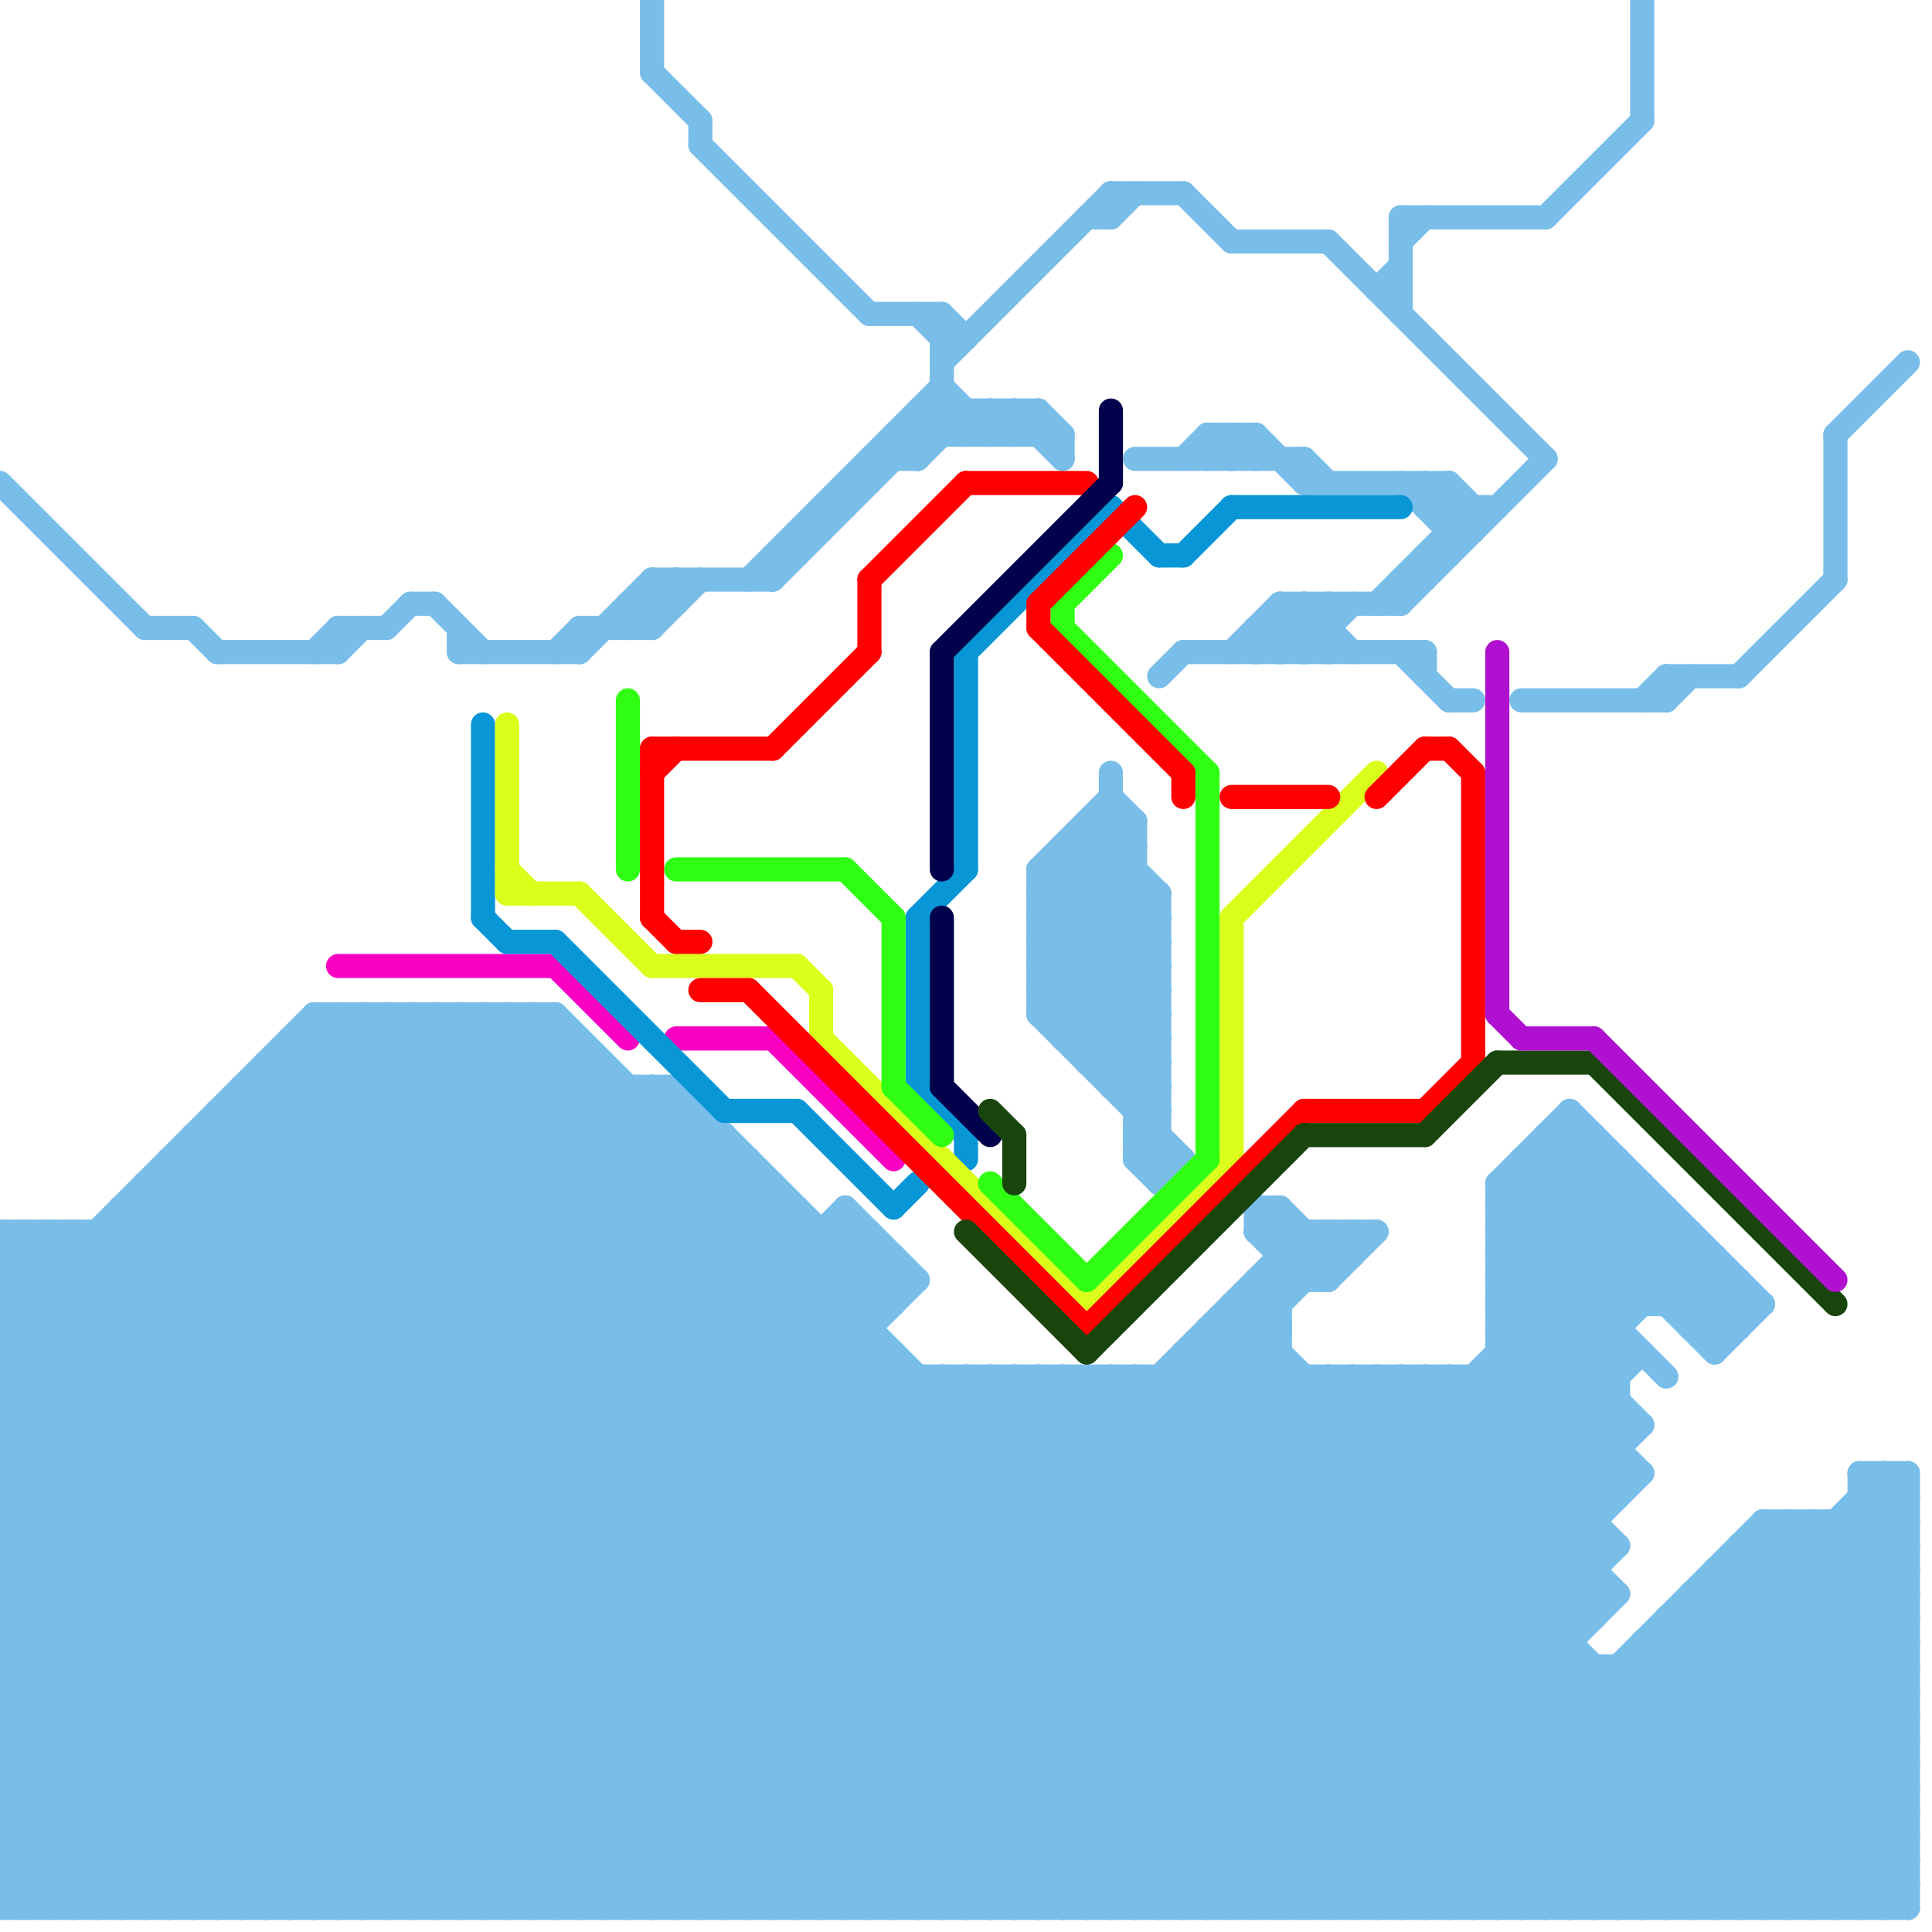 
<svg version="1.1" xmlns="http://www.w3.org/2000/svg" viewBox="0 0 80 80">
<style>line { stroke-width: 1; fill: none; stroke-linecap: round; stroke-linejoin: round; } .c0 { stroke: #79bde9 } .c1 { stroke: #f901c3 } .c2 { stroke: #0896d7 } .c3 { stroke: #d9ff1a } .c4 { stroke: #30ff14 } .c5 { stroke: #ff0000 } .c6 { stroke: #02014b } .c7 { stroke: #19450d } .c8 { stroke: #b011d0 }</style><line class="c0" x1="0" y1="70" x2="25" y2="45"/><line class="c0" x1="0" y1="68" x2="24" y2="44"/><line class="c0" x1="58" y1="10" x2="59" y2="9"/><line class="c0" x1="60" y1="20" x2="60" y2="23"/><line class="c0" x1="57" y1="57" x2="66" y2="66"/><line class="c0" x1="50" y1="79" x2="68" y2="61"/><line class="c0" x1="56" y1="79" x2="66" y2="69"/><line class="c0" x1="7" y1="48" x2="7" y2="79"/><line class="c0" x1="70" y1="55" x2="72" y2="53"/><line class="c0" x1="52" y1="27" x2="54" y2="25"/><line class="c0" x1="49" y1="8" x2="51" y2="10"/><line class="c0" x1="43" y1="37" x2="46" y2="34"/><line class="c0" x1="70" y1="66" x2="79" y2="66"/><line class="c0" x1="44" y1="35" x2="48" y2="39"/><line class="c0" x1="0" y1="54" x2="25" y2="79"/><line class="c0" x1="0" y1="73" x2="79" y2="73"/><line class="c0" x1="38" y1="17" x2="43" y2="17"/><line class="c0" x1="14" y1="42" x2="14" y2="79"/><line class="c0" x1="63" y1="48" x2="67" y2="48"/><line class="c0" x1="5" y1="50" x2="33" y2="50"/><line class="c0" x1="16" y1="26" x2="17" y2="25"/><line class="c0" x1="53" y1="27" x2="55" y2="25"/><line class="c0" x1="49" y1="56" x2="49" y2="79"/><line class="c0" x1="51" y1="18" x2="51" y2="19"/><line class="c0" x1="77" y1="62" x2="79" y2="64"/><line class="c0" x1="40" y1="18" x2="41" y2="17"/><line class="c0" x1="0" y1="69" x2="25" y2="44"/><line class="c0" x1="0" y1="68" x2="65" y2="68"/><line class="c0" x1="26" y1="79" x2="54" y2="51"/><line class="c0" x1="0" y1="77" x2="30" y2="47"/><line class="c0" x1="62" y1="56" x2="68" y2="56"/><line class="c0" x1="77" y1="79" x2="79" y2="77"/><line class="c0" x1="62" y1="49" x2="67" y2="54"/><line class="c0" x1="45" y1="34" x2="45" y2="44"/><line class="c0" x1="62" y1="51" x2="67" y2="56"/><line class="c0" x1="8" y1="47" x2="8" y2="79"/><line class="c0" x1="24" y1="26" x2="27" y2="26"/><line class="c0" x1="67" y1="69" x2="67" y2="79"/><line class="c0" x1="2" y1="79" x2="32" y2="49"/><line class="c0" x1="62" y1="55" x2="68" y2="49"/><line class="c0" x1="61" y1="57" x2="66" y2="62"/><line class="c0" x1="53" y1="25" x2="58" y2="25"/><line class="c0" x1="10" y1="79" x2="37" y2="52"/><line class="c0" x1="5" y1="51" x2="33" y2="79"/><line class="c0" x1="8" y1="26" x2="9" y2="27"/><line class="c0" x1="14" y1="27" x2="15" y2="26"/><line class="c0" x1="33" y1="22" x2="33" y2="23"/><line class="c0" x1="70" y1="66" x2="70" y2="79"/><line class="c0" x1="0" y1="76" x2="29" y2="47"/><line class="c0" x1="55" y1="51" x2="56" y2="52"/><line class="c0" x1="0" y1="62" x2="67" y2="62"/><line class="c0" x1="67" y1="48" x2="67" y2="62"/><line class="c0" x1="43" y1="38" x2="48" y2="43"/><line class="c0" x1="0" y1="64" x2="67" y2="64"/><line class="c0" x1="12" y1="43" x2="24" y2="43"/><line class="c0" x1="19" y1="27" x2="24" y2="27"/><line class="c0" x1="13" y1="27" x2="14" y2="26"/><line class="c0" x1="35" y1="20" x2="35" y2="21"/><line class="c0" x1="26" y1="45" x2="26" y2="79"/><line class="c0" x1="13" y1="42" x2="50" y2="79"/><line class="c0" x1="0" y1="62" x2="17" y2="79"/><line class="c0" x1="30" y1="79" x2="53" y2="56"/><line class="c0" x1="0" y1="78" x2="30" y2="48"/><line class="c0" x1="37" y1="56" x2="37" y2="79"/><line class="c0" x1="0" y1="65" x2="14" y2="79"/><line class="c0" x1="74" y1="63" x2="79" y2="68"/><line class="c0" x1="40" y1="17" x2="40" y2="18"/><line class="c0" x1="52" y1="18" x2="54" y2="20"/><line class="c0" x1="20" y1="42" x2="20" y2="79"/><line class="c0" x1="52" y1="26" x2="55" y2="26"/><line class="c0" x1="44" y1="57" x2="44" y2="79"/><line class="c0" x1="43" y1="36" x2="47" y2="36"/><line class="c0" x1="44" y1="79" x2="67" y2="56"/><line class="c0" x1="73" y1="79" x2="79" y2="73"/><line class="c0" x1="32" y1="49" x2="32" y2="79"/><line class="c0" x1="0" y1="73" x2="6" y2="79"/><line class="c0" x1="32" y1="24" x2="39" y2="17"/><line class="c0" x1="22" y1="42" x2="22" y2="79"/><line class="c0" x1="52" y1="51" x2="53" y2="50"/><line class="c0" x1="43" y1="37" x2="48" y2="42"/><line class="c0" x1="45" y1="44" x2="48" y2="41"/><line class="c0" x1="0" y1="60" x2="18" y2="42"/><line class="c0" x1="43" y1="38" x2="48" y2="38"/><line class="c0" x1="26" y1="25" x2="28" y2="25"/><line class="c0" x1="15" y1="42" x2="15" y2="79"/><line class="c0" x1="62" y1="49" x2="68" y2="49"/><line class="c0" x1="69" y1="28" x2="69" y2="29"/><line class="c0" x1="49" y1="19" x2="50" y2="18"/><line class="c0" x1="10" y1="45" x2="44" y2="79"/><line class="c0" x1="46" y1="79" x2="67" y2="58"/><line class="c0" x1="34" y1="51" x2="34" y2="79"/><line class="c0" x1="41" y1="18" x2="42" y2="17"/><line class="c0" x1="43" y1="40" x2="48" y2="45"/><line class="c0" x1="0" y1="61" x2="18" y2="79"/><line class="c0" x1="63" y1="29" x2="69" y2="29"/><line class="c0" x1="0" y1="58" x2="16" y2="42"/><line class="c0" x1="36" y1="51" x2="36" y2="79"/><line class="c0" x1="27" y1="79" x2="55" y2="51"/><line class="c0" x1="26" y1="26" x2="28" y2="24"/><line class="c0" x1="2" y1="51" x2="30" y2="79"/><line class="c0" x1="19" y1="79" x2="41" y2="57"/><line class="c0" x1="16" y1="42" x2="53" y2="79"/><line class="c0" x1="29" y1="5" x2="29" y2="6"/><line class="c0" x1="52" y1="50" x2="55" y2="53"/><line class="c0" x1="43" y1="37" x2="48" y2="37"/><line class="c0" x1="11" y1="79" x2="37" y2="53"/><line class="c0" x1="63" y1="79" x2="79" y2="63"/><line class="c0" x1="62" y1="50" x2="69" y2="57"/><line class="c0" x1="52" y1="51" x2="57" y2="51"/><line class="c0" x1="57" y1="25" x2="61" y2="21"/><line class="c0" x1="43" y1="40" x2="48" y2="40"/><line class="c0" x1="4" y1="79" x2="33" y2="50"/><line class="c0" x1="12" y1="44" x2="47" y2="79"/><line class="c0" x1="39" y1="13" x2="40" y2="14"/><line class="c0" x1="73" y1="64" x2="79" y2="70"/><line class="c0" x1="68" y1="68" x2="79" y2="68"/><line class="c0" x1="12" y1="79" x2="38" y2="53"/><line class="c0" x1="0" y1="72" x2="27" y2="45"/><line class="c0" x1="46" y1="45" x2="48" y2="45"/><line class="c0" x1="58" y1="57" x2="58" y2="79"/><line class="c0" x1="0" y1="64" x2="22" y2="42"/><line class="c0" x1="1" y1="51" x2="1" y2="79"/><line class="c0" x1="39" y1="57" x2="39" y2="79"/><line class="c0" x1="39" y1="57" x2="61" y2="79"/><line class="c0" x1="54" y1="19" x2="54" y2="20"/><line class="c0" x1="58" y1="57" x2="67" y2="66"/><line class="c0" x1="41" y1="17" x2="41" y2="18"/><line class="c0" x1="77" y1="63" x2="79" y2="65"/><line class="c0" x1="78" y1="79" x2="79" y2="78"/><line class="c0" x1="0" y1="53" x2="26" y2="79"/><line class="c0" x1="27" y1="24" x2="32" y2="24"/><line class="c0" x1="0" y1="53" x2="38" y2="53"/><line class="c0" x1="43" y1="17" x2="43" y2="18"/><line class="c0" x1="72" y1="64" x2="72" y2="79"/><line class="c0" x1="62" y1="51" x2="70" y2="51"/><line class="c0" x1="68" y1="79" x2="79" y2="68"/><line class="c0" x1="0" y1="56" x2="23" y2="79"/><line class="c0" x1="0" y1="61" x2="68" y2="61"/><line class="c0" x1="50" y1="19" x2="51" y2="18"/><line class="c0" x1="21" y1="42" x2="21" y2="79"/><line class="c0" x1="15" y1="79" x2="37" y2="57"/><line class="c0" x1="49" y1="57" x2="71" y2="79"/><line class="c0" x1="66" y1="79" x2="79" y2="66"/><line class="c0" x1="71" y1="56" x2="73" y2="54"/><line class="c0" x1="23" y1="42" x2="23" y2="79"/><line class="c0" x1="43" y1="36" x2="43" y2="42"/><line class="c0" x1="44" y1="57" x2="66" y2="79"/><line class="c0" x1="18" y1="42" x2="55" y2="79"/><line class="c0" x1="47" y1="48" x2="48" y2="49"/><line class="c0" x1="70" y1="67" x2="79" y2="76"/><line class="c0" x1="36" y1="19" x2="36" y2="20"/><line class="c0" x1="0" y1="52" x2="27" y2="79"/><line class="c0" x1="35" y1="79" x2="57" y2="57"/><line class="c0" x1="64" y1="48" x2="71" y2="55"/><line class="c0" x1="19" y1="42" x2="56" y2="79"/><line class="c0" x1="19" y1="26" x2="19" y2="27"/><line class="c0" x1="39" y1="13" x2="39" y2="18"/><line class="c0" x1="72" y1="64" x2="79" y2="64"/><line class="c0" x1="49" y1="56" x2="72" y2="79"/><line class="c0" x1="44" y1="35" x2="47" y2="35"/><line class="c0" x1="43" y1="36" x2="46" y2="33"/><line class="c0" x1="52" y1="53" x2="55" y2="53"/><line class="c0" x1="1" y1="51" x2="29" y2="79"/><line class="c0" x1="54" y1="25" x2="56" y2="27"/><line class="c0" x1="49" y1="56" x2="53" y2="56"/><line class="c0" x1="27" y1="0" x2="27" y2="3"/><line class="c0" x1="55" y1="57" x2="55" y2="79"/><line class="c0" x1="62" y1="52" x2="66" y2="48"/><line class="c0" x1="73" y1="63" x2="79" y2="69"/><line class="c0" x1="47" y1="79" x2="67" y2="59"/><line class="c0" x1="59" y1="57" x2="59" y2="79"/><line class="c0" x1="0" y1="65" x2="66" y2="65"/><line class="c0" x1="51" y1="54" x2="51" y2="79"/><line class="c0" x1="0" y1="67" x2="66" y2="67"/><line class="c0" x1="65" y1="46" x2="65" y2="79"/><line class="c0" x1="36" y1="13" x2="39" y2="13"/><line class="c0" x1="46" y1="57" x2="46" y2="79"/><line class="c0" x1="5" y1="50" x2="34" y2="79"/><line class="c0" x1="12" y1="43" x2="48" y2="79"/><line class="c0" x1="40" y1="57" x2="62" y2="79"/><line class="c0" x1="59" y1="79" x2="75" y2="63"/><line class="c0" x1="51" y1="55" x2="75" y2="79"/><line class="c0" x1="23" y1="79" x2="45" y2="57"/><line class="c0" x1="31" y1="79" x2="53" y2="57"/><line class="c0" x1="0" y1="73" x2="28" y2="45"/><line class="c0" x1="13" y1="43" x2="49" y2="79"/><line class="c0" x1="45" y1="9" x2="46" y2="9"/><line class="c0" x1="72" y1="79" x2="79" y2="72"/><line class="c0" x1="37" y1="18" x2="38" y2="19"/><line class="c0" x1="42" y1="17" x2="44" y2="19"/><line class="c0" x1="39" y1="79" x2="68" y2="50"/><line class="c0" x1="51" y1="18" x2="52" y2="19"/><line class="c0" x1="55" y1="51" x2="55" y2="53"/><line class="c0" x1="0" y1="66" x2="23" y2="43"/><line class="c0" x1="0" y1="56" x2="37" y2="56"/><line class="c0" x1="9" y1="27" x2="14" y2="27"/><line class="c0" x1="47" y1="47" x2="48" y2="48"/><line class="c0" x1="59" y1="57" x2="66" y2="64"/><line class="c0" x1="70" y1="66" x2="79" y2="75"/><line class="c0" x1="32" y1="23" x2="32" y2="24"/><line class="c0" x1="50" y1="56" x2="73" y2="79"/><line class="c0" x1="4" y1="51" x2="4" y2="79"/><line class="c0" x1="26" y1="25" x2="26" y2="26"/><line class="c0" x1="64" y1="47" x2="66" y2="47"/><line class="c0" x1="0" y1="57" x2="22" y2="79"/><line class="c0" x1="9" y1="47" x2="41" y2="79"/><line class="c0" x1="39" y1="15" x2="46" y2="8"/><line class="c0" x1="68" y1="69" x2="78" y2="79"/><line class="c0" x1="46" y1="57" x2="68" y2="79"/><line class="c0" x1="42" y1="18" x2="43" y2="17"/><line class="c0" x1="52" y1="79" x2="67" y2="64"/><line class="c0" x1="69" y1="28" x2="72" y2="28"/><line class="c0" x1="29" y1="6" x2="36" y2="13"/><line class="c0" x1="48" y1="57" x2="70" y2="79"/><line class="c0" x1="0" y1="69" x2="79" y2="69"/><line class="c0" x1="0" y1="71" x2="79" y2="71"/><line class="c0" x1="53" y1="26" x2="54" y2="27"/><line class="c0" x1="58" y1="27" x2="60" y2="29"/><line class="c0" x1="0" y1="53" x2="2" y2="51"/><line class="c0" x1="14" y1="26" x2="16" y2="26"/><line class="c0" x1="7" y1="48" x2="38" y2="79"/><line class="c0" x1="53" y1="52" x2="56" y2="52"/><line class="c0" x1="62" y1="51" x2="66" y2="47"/><line class="c0" x1="32" y1="79" x2="54" y2="57"/><line class="c0" x1="9" y1="46" x2="9" y2="79"/><line class="c0" x1="59" y1="20" x2="61" y2="22"/><line class="c0" x1="36" y1="19" x2="38" y2="19"/><line class="c0" x1="65" y1="79" x2="79" y2="65"/><line class="c0" x1="71" y1="65" x2="79" y2="73"/><line class="c0" x1="67" y1="69" x2="77" y2="79"/><line class="c0" x1="62" y1="53" x2="72" y2="53"/><line class="c0" x1="46" y1="8" x2="49" y2="8"/><line class="c0" x1="51" y1="10" x2="55" y2="10"/><line class="c0" x1="73" y1="63" x2="79" y2="63"/><line class="c0" x1="43" y1="40" x2="47" y2="36"/><line class="c0" x1="10" y1="45" x2="28" y2="45"/><line class="c0" x1="75" y1="79" x2="79" y2="75"/><line class="c0" x1="69" y1="67" x2="79" y2="77"/><line class="c0" x1="25" y1="44" x2="25" y2="79"/><line class="c0" x1="58" y1="24" x2="59" y2="24"/><line class="c0" x1="38" y1="19" x2="40" y2="17"/><line class="c0" x1="52" y1="53" x2="53" y2="54"/><line class="c0" x1="0" y1="66" x2="67" y2="66"/><line class="c0" x1="0" y1="58" x2="67" y2="58"/><line class="c0" x1="0" y1="60" x2="67" y2="60"/><line class="c0" x1="47" y1="47" x2="48" y2="47"/><line class="c0" x1="43" y1="36" x2="48" y2="41"/><line class="c0" x1="53" y1="25" x2="55" y2="27"/><line class="c0" x1="54" y1="20" x2="60" y2="20"/><line class="c0" x1="58" y1="25" x2="64" y2="19"/><line class="c0" x1="47" y1="34" x2="47" y2="48"/><line class="c0" x1="76" y1="79" x2="79" y2="76"/><line class="c0" x1="53" y1="79" x2="66" y2="66"/><line class="c0" x1="0" y1="55" x2="36" y2="55"/><line class="c0" x1="33" y1="22" x2="34" y2="22"/><line class="c0" x1="52" y1="18" x2="52" y2="19"/><line class="c0" x1="38" y1="17" x2="39" y2="18"/><line class="c0" x1="28" y1="45" x2="37" y2="54"/><line class="c0" x1="13" y1="42" x2="13" y2="79"/><line class="c0" x1="51" y1="54" x2="76" y2="79"/><line class="c0" x1="39" y1="16" x2="41" y2="18"/><line class="c0" x1="0" y1="76" x2="3" y2="79"/><line class="c0" x1="7" y1="48" x2="31" y2="48"/><line class="c0" x1="8" y1="48" x2="39" y2="79"/><line class="c0" x1="61" y1="79" x2="79" y2="61"/><line class="c0" x1="53" y1="50" x2="53" y2="79"/><line class="c0" x1="0" y1="65" x2="23" y2="42"/><line class="c0" x1="59" y1="23" x2="59" y2="24"/><line class="c0" x1="0" y1="51" x2="0" y2="79"/><line class="c0" x1="77" y1="61" x2="79" y2="61"/><line class="c0" x1="50" y1="18" x2="50" y2="19"/><line class="c0" x1="55" y1="57" x2="65" y2="67"/><line class="c0" x1="2" y1="51" x2="2" y2="79"/><line class="c0" x1="0" y1="57" x2="15" y2="42"/><line class="c0" x1="42" y1="57" x2="42" y2="79"/><line class="c0" x1="78" y1="61" x2="78" y2="79"/><line class="c0" x1="25" y1="79" x2="47" y2="57"/><line class="c0" x1="51" y1="27" x2="53" y2="25"/><line class="c0" x1="62" y1="52" x2="71" y2="52"/><line class="c0" x1="0" y1="20" x2="6" y2="26"/><line class="c0" x1="78" y1="61" x2="79" y2="62"/><line class="c0" x1="6" y1="79" x2="35" y2="50"/><line class="c0" x1="54" y1="25" x2="54" y2="27"/><line class="c0" x1="47" y1="47" x2="48" y2="46"/><line class="c0" x1="71" y1="66" x2="79" y2="74"/><line class="c0" x1="50" y1="55" x2="74" y2="79"/><line class="c0" x1="72" y1="53" x2="72" y2="55"/><line class="c0" x1="62" y1="53" x2="68" y2="59"/><line class="c0" x1="60" y1="20" x2="61" y2="21"/><line class="c0" x1="62" y1="55" x2="68" y2="61"/><line class="c0" x1="63" y1="49" x2="68" y2="54"/><line class="c0" x1="43" y1="39" x2="47" y2="35"/><line class="c0" x1="69" y1="68" x2="79" y2="78"/><line class="c0" x1="49" y1="27" x2="59" y2="27"/><line class="c0" x1="35" y1="20" x2="36" y2="20"/><line class="c0" x1="8" y1="47" x2="40" y2="79"/><line class="c0" x1="9" y1="46" x2="42" y2="79"/><line class="c0" x1="77" y1="62" x2="79" y2="62"/><line class="c0" x1="23" y1="27" x2="24" y2="26"/><line class="c0" x1="52" y1="54" x2="53" y2="55"/><line class="c0" x1="0" y1="57" x2="67" y2="57"/><line class="c0" x1="62" y1="54" x2="73" y2="54"/><line class="c0" x1="47" y1="46" x2="48" y2="46"/><line class="c0" x1="14" y1="79" x2="37" y2="56"/><line class="c0" x1="75" y1="63" x2="75" y2="79"/><line class="c0" x1="52" y1="50" x2="52" y2="51"/><line class="c0" x1="39" y1="14" x2="40" y2="14"/><line class="c0" x1="52" y1="26" x2="52" y2="27"/><line class="c0" x1="68" y1="29" x2="69" y2="28"/><line class="c0" x1="69" y1="79" x2="79" y2="69"/><line class="c0" x1="54" y1="51" x2="54" y2="53"/><line class="c0" x1="62" y1="55" x2="67" y2="55"/><line class="c0" x1="41" y1="17" x2="42" y2="18"/><line class="c0" x1="0" y1="77" x2="79" y2="77"/><line class="c0" x1="75" y1="63" x2="79" y2="67"/><line class="c0" x1="0" y1="79" x2="79" y2="79"/><line class="c0" x1="47" y1="57" x2="47" y2="79"/><line class="c0" x1="43" y1="17" x2="44" y2="18"/><line class="c0" x1="8" y1="79" x2="36" y2="51"/><line class="c0" x1="69" y1="29" x2="70" y2="28"/><line class="c0" x1="45" y1="44" x2="48" y2="44"/><line class="c0" x1="40" y1="57" x2="40" y2="79"/><line class="c0" x1="0" y1="61" x2="19" y2="42"/><line class="c0" x1="64" y1="47" x2="64" y2="79"/><line class="c0" x1="51" y1="54" x2="53" y2="54"/><line class="c0" x1="42" y1="57" x2="64" y2="79"/><line class="c0" x1="57" y1="12" x2="58" y2="12"/><line class="c0" x1="35" y1="50" x2="38" y2="53"/><line class="c0" x1="50" y1="18" x2="52" y2="18"/><line class="c0" x1="44" y1="36" x2="48" y2="40"/><line class="c0" x1="16" y1="42" x2="16" y2="79"/><line class="c0" x1="11" y1="45" x2="45" y2="79"/><line class="c0" x1="27" y1="26" x2="29" y2="24"/><line class="c0" x1="3" y1="51" x2="3" y2="79"/><line class="c0" x1="62" y1="53" x2="67" y2="48"/><line class="c0" x1="18" y1="42" x2="18" y2="79"/><line class="c0" x1="79" y1="61" x2="79" y2="79"/><line class="c0" x1="0" y1="63" x2="21" y2="42"/><line class="c0" x1="60" y1="57" x2="67" y2="64"/><line class="c0" x1="0" y1="74" x2="28" y2="46"/><line class="c0" x1="29" y1="79" x2="53" y2="55"/><line class="c0" x1="45" y1="57" x2="45" y2="79"/><line class="c0" x1="45" y1="57" x2="67" y2="79"/><line class="c0" x1="10" y1="45" x2="10" y2="79"/><line class="c0" x1="48" y1="49" x2="49" y2="48"/><line class="c0" x1="54" y1="19" x2="55" y2="20"/><line class="c0" x1="24" y1="43" x2="24" y2="79"/><line class="c0" x1="69" y1="67" x2="69" y2="79"/><line class="c0" x1="58" y1="24" x2="58" y2="25"/><line class="c0" x1="54" y1="27" x2="56" y2="25"/><line class="c0" x1="27" y1="24" x2="28" y2="25"/><line class="c0" x1="14" y1="42" x2="51" y2="79"/><line class="c0" x1="62" y1="54" x2="67" y2="59"/><line class="c0" x1="47" y1="46" x2="48" y2="45"/><line class="c0" x1="14" y1="26" x2="14" y2="27"/><line class="c0" x1="62" y1="56" x2="67" y2="61"/><line class="c0" x1="4" y1="51" x2="32" y2="79"/><line class="c0" x1="11" y1="44" x2="25" y2="44"/><line class="c0" x1="5" y1="50" x2="5" y2="79"/><line class="c0" x1="44" y1="35" x2="44" y2="43"/><line class="c0" x1="1" y1="79" x2="31" y2="49"/><line class="c0" x1="0" y1="72" x2="7" y2="79"/><line class="c0" x1="50" y1="55" x2="50" y2="79"/><line class="c0" x1="43" y1="41" x2="48" y2="46"/><line class="c0" x1="28" y1="45" x2="28" y2="79"/><line class="c0" x1="76" y1="18" x2="76" y2="24"/><line class="c0" x1="38" y1="57" x2="38" y2="79"/><line class="c0" x1="41" y1="79" x2="69" y2="51"/><line class="c0" x1="55" y1="53" x2="57" y2="51"/><line class="c0" x1="0" y1="75" x2="4" y2="79"/><line class="c0" x1="0" y1="63" x2="66" y2="63"/><line class="c0" x1="43" y1="79" x2="70" y2="52"/><line class="c0" x1="48" y1="57" x2="48" y2="79"/><line class="c0" x1="34" y1="21" x2="35" y2="21"/><line class="c0" x1="64" y1="47" x2="72" y2="55"/><line class="c0" x1="17" y1="42" x2="54" y2="79"/><line class="c0" x1="42" y1="17" x2="42" y2="18"/><line class="c0" x1="52" y1="51" x2="54" y2="53"/><line class="c0" x1="16" y1="79" x2="38" y2="57"/><line class="c0" x1="0" y1="78" x2="79" y2="78"/><line class="c0" x1="0" y1="70" x2="79" y2="70"/><line class="c0" x1="41" y1="57" x2="41" y2="79"/><line class="c0" x1="0" y1="72" x2="79" y2="72"/><line class="c0" x1="24" y1="79" x2="46" y2="57"/><line class="c0" x1="46" y1="45" x2="48" y2="43"/><line class="c0" x1="18" y1="79" x2="40" y2="57"/><line class="c0" x1="43" y1="41" x2="48" y2="41"/><line class="c0" x1="0" y1="71" x2="8" y2="79"/><line class="c0" x1="0" y1="55" x2="13" y2="42"/><line class="c0" x1="70" y1="79" x2="79" y2="70"/><line class="c0" x1="19" y1="42" x2="19" y2="79"/><line class="c0" x1="47" y1="57" x2="69" y2="79"/><line class="c0" x1="43" y1="42" x2="49" y2="48"/><line class="c0" x1="71" y1="55" x2="72" y2="54"/><line class="c0" x1="0" y1="74" x2="5" y2="79"/><line class="c0" x1="73" y1="63" x2="73" y2="79"/><line class="c0" x1="69" y1="54" x2="71" y2="52"/><line class="c0" x1="45" y1="34" x2="48" y2="37"/><line class="c0" x1="71" y1="52" x2="71" y2="56"/><line class="c0" x1="27" y1="45" x2="36" y2="54"/><line class="c0" x1="62" y1="50" x2="69" y2="50"/><line class="c0" x1="26" y1="25" x2="27" y2="26"/><line class="c0" x1="61" y1="57" x2="61" y2="79"/><line class="c0" x1="29" y1="46" x2="29" y2="79"/><line class="c0" x1="21" y1="79" x2="43" y2="57"/><line class="c0" x1="6" y1="49" x2="6" y2="79"/><line class="c0" x1="62" y1="49" x2="62" y2="79"/><line class="c0" x1="39" y1="17" x2="40" y2="18"/><line class="c0" x1="62" y1="54" x2="67" y2="49"/><line class="c0" x1="22" y1="42" x2="59" y2="79"/><line class="c0" x1="38" y1="17" x2="38" y2="19"/><line class="c0" x1="70" y1="54" x2="71" y2="53"/><line class="c0" x1="15" y1="42" x2="52" y2="79"/><line class="c0" x1="70" y1="51" x2="70" y2="55"/><line class="c0" x1="68" y1="68" x2="68" y2="79"/><line class="c0" x1="68" y1="68" x2="79" y2="79"/><line class="c0" x1="47" y1="48" x2="48" y2="47"/><line class="c0" x1="59" y1="21" x2="60" y2="20"/><line class="c0" x1="65" y1="47" x2="72" y2="54"/><line class="c0" x1="0" y1="60" x2="19" y2="79"/><line class="c0" x1="59" y1="20" x2="59" y2="21"/><line class="c0" x1="3" y1="79" x2="32" y2="50"/><line class="c0" x1="47" y1="48" x2="49" y2="48"/><line class="c0" x1="43" y1="38" x2="47" y2="34"/><line class="c0" x1="54" y1="57" x2="54" y2="79"/><line class="c0" x1="64" y1="9" x2="68" y2="5"/><line class="c0" x1="76" y1="18" x2="79" y2="15"/><line class="c0" x1="35" y1="51" x2="37" y2="53"/><line class="c0" x1="0" y1="63" x2="16" y2="79"/><line class="c0" x1="58" y1="9" x2="58" y2="13"/><line class="c0" x1="41" y1="57" x2="63" y2="79"/><line class="c0" x1="0" y1="68" x2="11" y2="79"/><line class="c0" x1="77" y1="61" x2="77" y2="79"/><line class="c0" x1="58" y1="79" x2="74" y2="63"/><line class="c0" x1="18" y1="25" x2="20" y2="27"/><line class="c0" x1="56" y1="57" x2="56" y2="79"/><line class="c0" x1="20" y1="42" x2="57" y2="79"/><line class="c0" x1="53" y1="25" x2="53" y2="27"/><line class="c0" x1="0" y1="59" x2="17" y2="42"/><line class="c0" x1="43" y1="57" x2="43" y2="79"/><line class="c0" x1="43" y1="57" x2="65" y2="79"/><line class="c0" x1="72" y1="64" x2="79" y2="71"/><line class="c0" x1="0" y1="52" x2="1" y2="51"/><line class="c0" x1="11" y1="44" x2="46" y2="79"/><line class="c0" x1="55" y1="25" x2="55" y2="27"/><line class="c0" x1="51" y1="79" x2="66" y2="64"/><line class="c0" x1="57" y1="57" x2="57" y2="79"/><line class="c0" x1="0" y1="51" x2="28" y2="79"/><line class="c0" x1="17" y1="79" x2="39" y2="57"/><line class="c0" x1="57" y1="79" x2="73" y2="63"/><line class="c0" x1="44" y1="18" x2="44" y2="19"/><line class="c0" x1="65" y1="46" x2="73" y2="54"/><line class="c0" x1="68" y1="49" x2="68" y2="54"/><line class="c0" x1="0" y1="59" x2="20" y2="79"/><line class="c0" x1="72" y1="28" x2="76" y2="24"/><line class="c0" x1="10" y1="46" x2="43" y2="79"/><line class="c0" x1="74" y1="63" x2="74" y2="79"/><line class="c0" x1="51" y1="19" x2="52" y2="18"/><line class="c0" x1="47" y1="19" x2="54" y2="19"/><line class="c0" x1="46" y1="44" x2="48" y2="42"/><line class="c0" x1="50" y1="18" x2="51" y2="19"/><line class="c0" x1="6" y1="49" x2="36" y2="79"/><line class="c0" x1="30" y1="47" x2="30" y2="79"/><line class="c0" x1="43" y1="42" x2="48" y2="42"/><line class="c0" x1="76" y1="63" x2="76" y2="79"/><line class="c0" x1="56" y1="51" x2="56" y2="52"/><line class="c0" x1="31" y1="24" x2="39" y2="16"/><line class="c0" x1="28" y1="24" x2="28" y2="25"/><line class="c0" x1="0" y1="51" x2="36" y2="51"/><line class="c0" x1="7" y1="79" x2="35" y2="51"/><line class="c0" x1="37" y1="79" x2="59" y2="57"/><line class="c0" x1="55" y1="79" x2="65" y2="69"/><line class="c0" x1="21" y1="42" x2="58" y2="79"/><line class="c0" x1="45" y1="35" x2="48" y2="38"/><line class="c0" x1="38" y1="13" x2="39" y2="14"/><line class="c0" x1="62" y1="50" x2="65" y2="47"/><line class="c0" x1="0" y1="79" x2="31" y2="48"/><line class="c0" x1="44" y1="43" x2="48" y2="39"/><line class="c0" x1="23" y1="42" x2="60" y2="79"/><line class="c0" x1="0" y1="71" x2="26" y2="45"/><line class="c0" x1="38" y1="79" x2="60" y2="57"/><line class="c0" x1="64" y1="79" x2="79" y2="64"/><line class="c0" x1="69" y1="67" x2="79" y2="67"/><line class="c0" x1="22" y1="79" x2="44" y2="57"/><line class="c0" x1="62" y1="79" x2="79" y2="62"/><line class="c0" x1="24" y1="26" x2="24" y2="27"/><line class="c0" x1="43" y1="42" x2="48" y2="37"/><line class="c0" x1="46" y1="32" x2="46" y2="45"/><line class="c0" x1="6" y1="49" x2="32" y2="49"/><line class="c0" x1="47" y1="45" x2="48" y2="44"/><line class="c0" x1="69" y1="50" x2="69" y2="54"/><line class="c0" x1="7" y1="49" x2="37" y2="79"/><line class="c0" x1="58" y1="20" x2="60" y2="22"/><line class="c0" x1="0" y1="70" x2="9" y2="79"/><line class="c0" x1="44" y1="42" x2="48" y2="38"/><line class="c0" x1="31" y1="48" x2="31" y2="79"/><line class="c0" x1="9" y1="79" x2="36" y2="52"/><line class="c0" x1="24" y1="27" x2="27" y2="24"/><line class="c0" x1="32" y1="23" x2="33" y2="23"/><line class="c0" x1="61" y1="21" x2="61" y2="22"/><line class="c0" x1="46" y1="9" x2="47" y2="8"/><line class="c0" x1="44" y1="43" x2="48" y2="43"/><line class="c0" x1="0" y1="78" x2="1" y2="79"/><line class="c0" x1="62" y1="57" x2="67" y2="62"/><line class="c0" x1="72" y1="65" x2="79" y2="72"/><line class="c0" x1="48" y1="37" x2="48" y2="49"/><line class="c0" x1="33" y1="79" x2="55" y2="57"/><line class="c0" x1="60" y1="57" x2="60" y2="79"/><line class="c0" x1="49" y1="79" x2="67" y2="61"/><line class="c0" x1="3" y1="51" x2="31" y2="79"/><line class="c0" x1="20" y1="79" x2="42" y2="57"/><line class="c0" x1="33" y1="50" x2="33" y2="79"/><line class="c0" x1="43" y1="39" x2="48" y2="44"/><line class="c0" x1="27" y1="24" x2="27" y2="26"/><line class="c0" x1="27" y1="45" x2="27" y2="79"/><line class="c0" x1="13" y1="42" x2="23" y2="42"/><line class="c0" x1="70" y1="55" x2="72" y2="55"/><line class="c0" x1="48" y1="79" x2="68" y2="59"/><line class="c0" x1="67" y1="79" x2="79" y2="67"/><line class="c0" x1="9" y1="46" x2="29" y2="46"/><line class="c0" x1="48" y1="28" x2="49" y2="27"/><line class="c0" x1="0" y1="64" x2="15" y2="79"/><line class="c0" x1="68" y1="0" x2="68" y2="5"/><line class="c0" x1="45" y1="79" x2="68" y2="56"/><line class="c0" x1="34" y1="21" x2="34" y2="22"/><line class="c0" x1="52" y1="53" x2="52" y2="79"/><line class="c0" x1="45" y1="34" x2="47" y2="34"/><line class="c0" x1="0" y1="75" x2="79" y2="75"/><line class="c0" x1="0" y1="67" x2="12" y2="79"/><line class="c0" x1="43" y1="39" x2="48" y2="39"/><line class="c0" x1="58" y1="9" x2="64" y2="9"/><line class="c0" x1="76" y1="63" x2="79" y2="66"/><line class="c0" x1="62" y1="49" x2="65" y2="46"/><line class="c0" x1="46" y1="34" x2="47" y2="35"/><line class="c0" x1="27" y1="3" x2="29" y2="5"/><line class="c0" x1="8" y1="47" x2="30" y2="47"/><line class="c0" x1="50" y1="55" x2="53" y2="55"/><line class="c0" x1="60" y1="79" x2="78" y2="61"/><line class="c0" x1="28" y1="79" x2="56" y2="51"/><line class="c0" x1="0" y1="55" x2="24" y2="79"/><line class="c0" x1="37" y1="18" x2="44" y2="18"/><line class="c0" x1="59" y1="27" x2="59" y2="28"/><line class="c0" x1="0" y1="58" x2="21" y2="79"/><line class="c0" x1="11" y1="44" x2="11" y2="79"/><line class="c0" x1="5" y1="79" x2="33" y2="51"/><line class="c0" x1="35" y1="50" x2="35" y2="79"/><line class="c0" x1="34" y1="79" x2="56" y2="57"/><line class="c0" x1="55" y1="10" x2="64" y2="19"/><line class="c0" x1="0" y1="66" x2="13" y2="79"/><line class="c0" x1="74" y1="79" x2="79" y2="74"/><line class="c0" x1="46" y1="33" x2="47" y2="34"/><line class="c0" x1="0" y1="59" x2="68" y2="59"/><line class="c0" x1="56" y1="57" x2="66" y2="67"/><line class="c0" x1="63" y1="48" x2="71" y2="56"/><line class="c0" x1="0" y1="62" x2="20" y2="42"/><line class="c0" x1="36" y1="79" x2="58" y2="57"/><line class="c0" x1="52" y1="26" x2="53" y2="27"/><line class="c0" x1="40" y1="79" x2="69" y2="50"/><line class="c0" x1="0" y1="69" x2="10" y2="79"/><line class="c0" x1="63" y1="48" x2="63" y2="79"/><line class="c0" x1="0" y1="52" x2="37" y2="52"/><line class="c0" x1="71" y1="79" x2="79" y2="71"/><line class="c0" x1="52" y1="50" x2="53" y2="50"/><line class="c0" x1="0" y1="54" x2="37" y2="54"/><line class="c0" x1="13" y1="79" x2="36" y2="56"/><line class="c0" x1="43" y1="41" x2="47" y2="37"/><line class="c0" x1="62" y1="52" x2="67" y2="57"/><line class="c0" x1="17" y1="25" x2="18" y2="25"/><line class="c0" x1="46" y1="8" x2="46" y2="9"/><line class="c0" x1="0" y1="56" x2="14" y2="42"/><line class="c0" x1="0" y1="75" x2="29" y2="46"/><line class="c0" x1="57" y1="12" x2="58" y2="11"/><line class="c0" x1="37" y1="18" x2="37" y2="19"/><line class="c0" x1="53" y1="50" x2="55" y2="52"/><line class="c0" x1="6" y1="26" x2="8" y2="26"/><line class="c0" x1="60" y1="29" x2="61" y2="29"/><line class="c0" x1="59" y1="23" x2="60" y2="23"/><line class="c0" x1="0" y1="67" x2="24" y2="43"/><line class="c0" x1="66" y1="47" x2="66" y2="67"/><line class="c0" x1="0" y1="54" x2="3" y2="51"/><line class="c0" x1="66" y1="69" x2="66" y2="79"/><line class="c0" x1="60" y1="22" x2="61" y2="22"/><line class="c0" x1="54" y1="79" x2="67" y2="66"/><line class="c0" x1="6" y1="50" x2="35" y2="79"/><line class="c0" x1="0" y1="74" x2="79" y2="74"/><line class="c0" x1="71" y1="65" x2="79" y2="65"/><line class="c0" x1="37" y1="52" x2="37" y2="54"/><line class="c0" x1="0" y1="76" x2="79" y2="76"/><line class="c0" x1="12" y1="43" x2="12" y2="79"/><line class="c0" x1="42" y1="79" x2="70" y2="51"/><line class="c0" x1="71" y1="65" x2="71" y2="79"/><line class="c0" x1="0" y1="77" x2="2" y2="79"/><line class="c0" x1="77" y1="61" x2="79" y2="63"/><line class="c0" x1="59" y1="21" x2="62" y2="21"/><line class="c0" x1="45" y1="43" x2="48" y2="40"/><line class="c0" x1="17" y1="42" x2="17" y2="79"/><line class="c1" x1="23" y1="40" x2="26" y2="43"/><line class="c1" x1="28" y1="43" x2="32" y2="43"/><line class="c1" x1="32" y1="43" x2="37" y2="48"/><line class="c1" x1="14" y1="40" x2="23" y2="40"/><line class="c2" x1="48" y1="23" x2="49" y2="23"/><line class="c2" x1="46" y1="21" x2="48" y2="23"/><line class="c2" x1="40" y1="47" x2="40" y2="48"/><line class="c2" x1="37" y1="50" x2="38" y2="49"/><line class="c2" x1="30" y1="46" x2="33" y2="46"/><line class="c2" x1="21" y1="39" x2="23" y2="39"/><line class="c2" x1="20" y1="30" x2="20" y2="38"/><line class="c2" x1="40" y1="27" x2="40" y2="36"/><line class="c2" x1="20" y1="38" x2="21" y2="39"/><line class="c2" x1="33" y1="46" x2="37" y2="50"/><line class="c2" x1="38" y1="45" x2="40" y2="47"/><line class="c2" x1="38" y1="38" x2="38" y2="45"/><line class="c2" x1="38" y1="38" x2="40" y2="36"/><line class="c2" x1="40" y1="27" x2="46" y2="21"/><line class="c2" x1="51" y1="21" x2="58" y2="21"/><line class="c2" x1="23" y1="39" x2="30" y2="46"/><line class="c2" x1="49" y1="23" x2="51" y2="21"/><line class="c3" x1="27" y1="40" x2="33" y2="40"/><line class="c3" x1="21" y1="30" x2="21" y2="37"/><line class="c3" x1="24" y1="37" x2="27" y2="40"/><line class="c3" x1="33" y1="40" x2="34" y2="41"/><line class="c3" x1="34" y1="43" x2="45" y2="54"/><line class="c3" x1="21" y1="36" x2="22" y2="37"/><line class="c3" x1="51" y1="38" x2="57" y2="32"/><line class="c3" x1="51" y1="38" x2="51" y2="48"/><line class="c3" x1="21" y1="37" x2="24" y2="37"/><line class="c3" x1="45" y1="54" x2="51" y2="48"/><line class="c3" x1="34" y1="41" x2="34" y2="43"/><line class="c4" x1="28" y1="36" x2="35" y2="36"/><line class="c4" x1="26" y1="29" x2="26" y2="36"/><line class="c4" x1="45" y1="53" x2="50" y2="48"/><line class="c4" x1="44" y1="25" x2="46" y2="23"/><line class="c4" x1="37" y1="45" x2="39" y2="47"/><line class="c4" x1="44" y1="25" x2="44" y2="26"/><line class="c4" x1="50" y1="32" x2="50" y2="48"/><line class="c4" x1="44" y1="26" x2="50" y2="32"/><line class="c4" x1="35" y1="36" x2="37" y2="38"/><line class="c4" x1="41" y1="49" x2="45" y2="53"/><line class="c4" x1="37" y1="38" x2="37" y2="45"/><line class="c5" x1="43" y1="25" x2="43" y2="26"/><line class="c5" x1="60" y1="31" x2="61" y2="32"/><line class="c5" x1="43" y1="26" x2="49" y2="32"/><line class="c5" x1="29" y1="41" x2="31" y2="41"/><line class="c5" x1="27" y1="32" x2="28" y2="31"/><line class="c5" x1="31" y1="41" x2="45" y2="55"/><line class="c5" x1="49" y1="32" x2="49" y2="33"/><line class="c5" x1="28" y1="39" x2="29" y2="39"/><line class="c5" x1="36" y1="24" x2="36" y2="27"/><line class="c5" x1="45" y1="55" x2="54" y2="46"/><line class="c5" x1="61" y1="32" x2="61" y2="44"/><line class="c5" x1="40" y1="20" x2="45" y2="20"/><line class="c5" x1="57" y1="33" x2="59" y2="31"/><line class="c5" x1="54" y1="46" x2="59" y2="46"/><line class="c5" x1="51" y1="33" x2="55" y2="33"/><line class="c5" x1="27" y1="38" x2="28" y2="39"/><line class="c5" x1="27" y1="31" x2="32" y2="31"/><line class="c5" x1="36" y1="24" x2="40" y2="20"/><line class="c5" x1="59" y1="46" x2="61" y2="44"/><line class="c5" x1="27" y1="31" x2="27" y2="38"/><line class="c5" x1="43" y1="25" x2="47" y2="21"/><line class="c5" x1="32" y1="31" x2="36" y2="27"/><line class="c5" x1="59" y1="31" x2="60" y2="31"/><line class="c6" x1="39" y1="38" x2="39" y2="45"/><line class="c6" x1="39" y1="27" x2="46" y2="20"/><line class="c6" x1="39" y1="27" x2="39" y2="36"/><line class="c6" x1="39" y1="45" x2="41" y2="47"/><line class="c6" x1="46" y1="17" x2="46" y2="20"/><line class="c7" x1="45" y1="56" x2="54" y2="47"/><line class="c7" x1="62" y1="44" x2="66" y2="44"/><line class="c7" x1="41" y1="46" x2="42" y2="47"/><line class="c7" x1="66" y1="44" x2="76" y2="54"/><line class="c7" x1="42" y1="47" x2="42" y2="49"/><line class="c7" x1="40" y1="51" x2="45" y2="56"/><line class="c7" x1="54" y1="47" x2="59" y2="47"/><line class="c7" x1="59" y1="47" x2="62" y2="44"/><line class="c8" x1="62" y1="42" x2="63" y2="43"/><line class="c8" x1="66" y1="43" x2="76" y2="53"/><line class="c8" x1="62" y1="27" x2="62" y2="42"/><line class="c8" x1="63" y1="43" x2="66" y2="43"/>


</svg>

